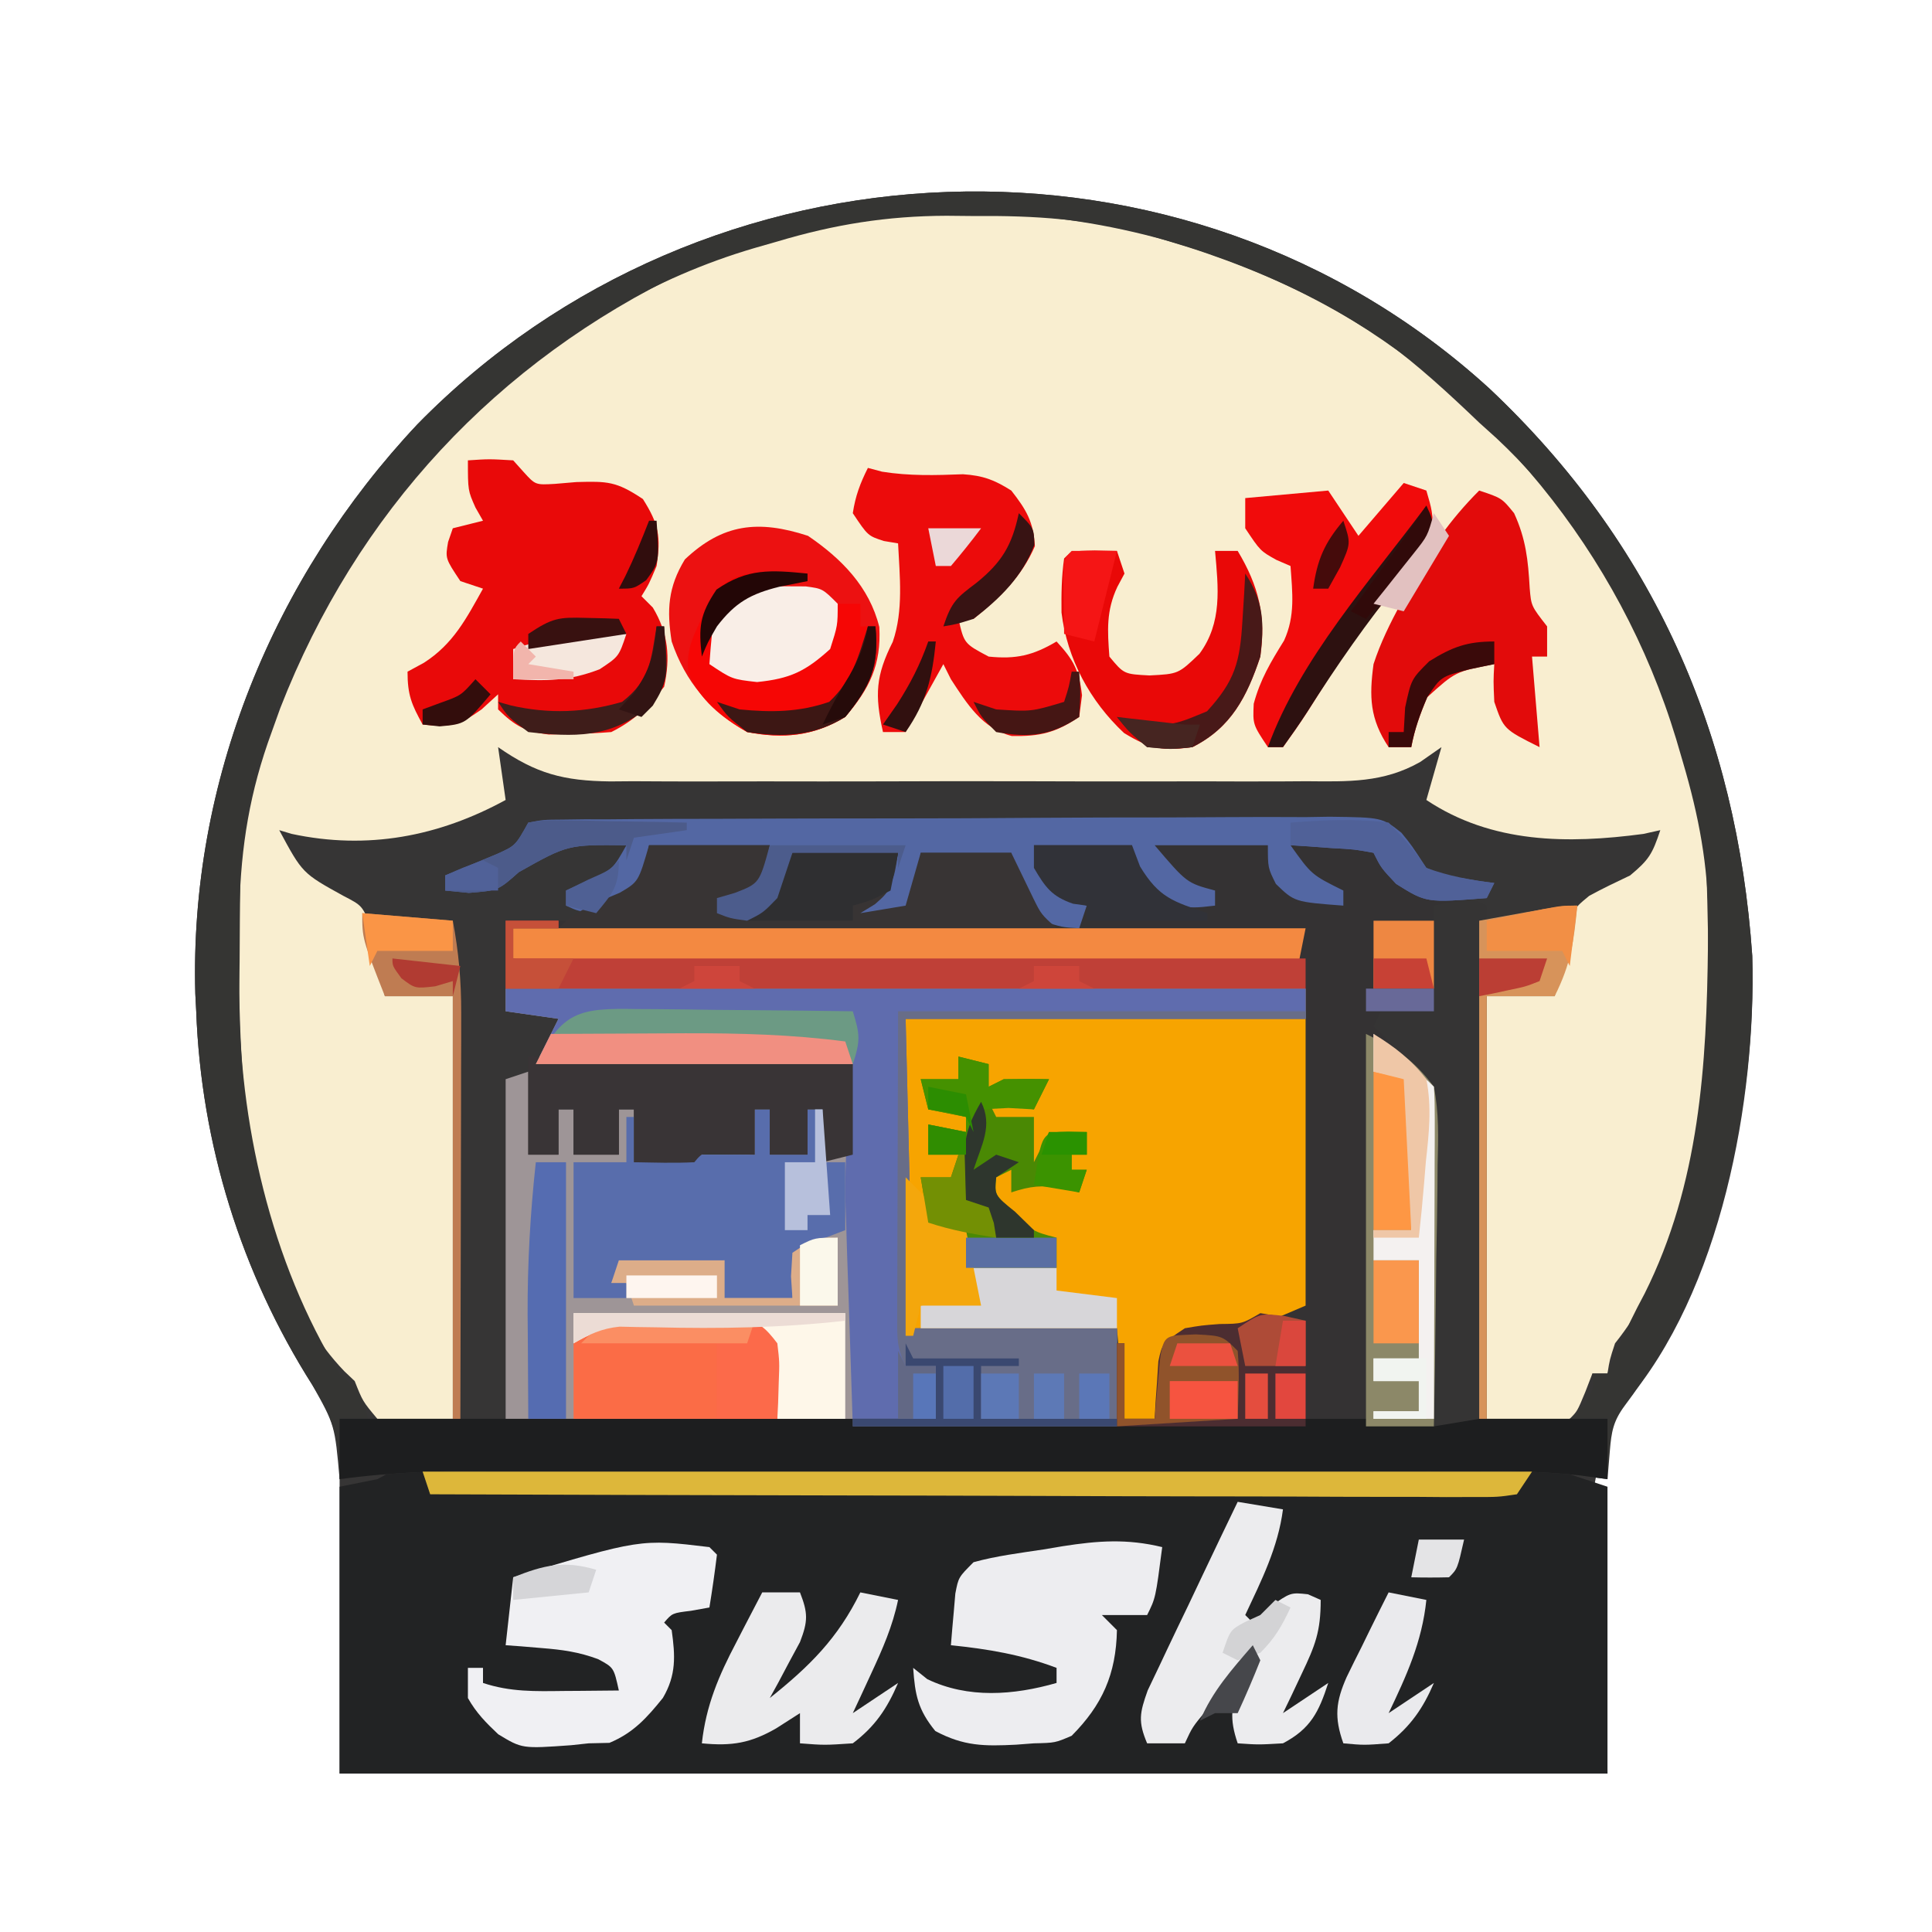 <?xml version="1.0" encoding="UTF-8"?>
<svg version="1.1" xmlns="http://www.w3.org/2000/svg" width="256" height="256">
<path d="M0 0 C21.716 20.488 32.774 45.682 34.809 75.16 C35.349 94.213 30.695 119.665 17.91 134.488 C9.105 148.271 15.625 167.145 15.625 183.5 C-39.815 183.5 -95.255 183.5 -152.375 183.5 C-152.375 170.63 -152.375 157.76 -152.375 144.5 C-153.008 137.33 -153.008 137.33 -156 132 C-165.419 117.169 -170.731 100.075 -171.375 82.5 C-171.415 81.732 -171.455 80.963 -171.496 80.172 C-172.286 52.109 -161.172 25.049 -142.059 4.715 C-103.904 -34.237 -40.343 -36.841 0 0 Z " fill="#363535" transform="translate(197.375,51.5)"/>
<path d="M0 0 C4.495 3.304 8.527 7.021 12.551 10.875 C13.313 11.562 14.074 12.249 14.859 12.957 C29.749 26.866 41.664 49.847 42.673 70.362 C43.24 90.442 43.836 116.183 30.551 132.875 C29.846 135.022 29.846 135.022 29.551 136.875 C28.891 136.875 28.231 136.875 27.551 136.875 C27.241 137.679 26.932 138.484 26.613 139.312 C25.551 141.875 25.551 141.875 24.551 142.875 C20.921 142.875 17.291 142.875 13.551 142.875 C13.551 124.395 13.551 105.915 13.551 86.875 C16.521 86.875 19.491 86.875 22.551 86.875 C23.297 83.895 23.297 83.895 23.84 80.875 C24.735 75.546 24.735 75.546 27.133 73.574 C28.904 72.608 30.727 71.739 32.551 70.875 C35.046 68.795 35.492 68.052 36.551 64.875 C35.808 65.04 35.066 65.205 34.301 65.375 C24.269 66.713 14.22 66.654 5.551 60.875 C6.211 58.565 6.871 56.255 7.551 53.875 C6.62 54.524 5.689 55.174 4.73 55.843 C-0.159 58.615 -4.817 58.437 -10.322 58.393 C-11.395 58.4 -12.467 58.407 -13.572 58.414 C-17.104 58.431 -20.636 58.42 -24.168 58.406 C-26.63 58.409 -29.092 58.413 -31.554 58.418 C-36.708 58.424 -41.863 58.415 -47.017 58.396 C-53.618 58.374 -60.218 58.387 -66.819 58.411 C-71.901 58.425 -76.983 58.421 -82.065 58.41 C-84.499 58.408 -86.933 58.411 -89.366 58.42 C-92.77 58.43 -96.173 58.415 -99.576 58.393 C-100.578 58.401 -101.58 58.409 -102.612 58.417 C-108.753 58.343 -112.389 57.405 -117.449 53.875 C-116.954 57.34 -116.954 57.34 -116.449 60.875 C-125.309 65.71 -134.741 67.529 -144.816 65.367 C-145.355 65.205 -145.894 65.042 -146.449 64.875 C-143.375 70.585 -143.375 70.585 -137.961 73.574 C-135.449 74.875 -135.449 74.875 -134.305 77.695 C-134.084 78.786 -133.864 79.876 -133.637 81 C-133.403 82.096 -133.17 83.191 -132.93 84.32 C-132.771 85.163 -132.613 86.006 -132.449 86.875 C-129.479 86.875 -126.509 86.875 -123.449 86.875 C-123.449 105.355 -123.449 123.835 -123.449 142.875 C-126.749 142.875 -130.049 142.875 -133.449 142.875 C-135.387 140.562 -135.387 140.562 -136.449 137.875 C-136.907 137.441 -137.364 137.006 -137.836 136.559 C-151.912 121.869 -151.966 93.897 -151.73 75.324 C-151.521 66.936 -150.344 59.757 -147.449 51.875 C-147.075 50.832 -146.702 49.789 -146.316 48.715 C-136.194 22.739 -117.663 2.798 -92.543 -9.22 C-61.986 -22.422 -27.358 -18.158 0 0 Z " fill="#F9EED0" transform="translate(183.449,45.125)"/>
<path d="M0 0 C4.29 0 8.58 0 13 0 C13.495 1.423 13.495 1.423 14 2.875 C16.173 6.27 16.519 6.492 20.188 7.375 C21.446 7.581 22.704 7.787 24 8 C24 7.34 24 6.68 24 6 C22.855 5.845 22.855 5.845 21.688 5.688 C18.816 4.953 17.77 4.328 16 2 C16 1.34 16 0.68 16 0 C20.95 0 25.9 0 31 0 C31.99 1.98 32.98 3.96 34 6 C37.569 7.45 37.569 7.45 41 8 C41 7.34 41 6.68 41 6 C40.402 5.897 39.804 5.794 39.188 5.688 C36.687 4.902 35.625 4.031 34 2 C34 1.34 34 0.68 34 0 C43.991 -0.787 43.991 -0.787 48.125 2.438 C48.744 3.283 49.362 4.129 50 5 C51.968 6.968 55.348 6.662 58 7 C58 7.33 58 7.66 58 8 C56.35 8 54.7 8 53 8 C53 12.62 53 17.24 53 22 C50.69 22.33 48.38 22.66 46 23 C48.066 26.719 49.887 28.887 53 32 C53 46.85 53 61.7 53 77 C12.41 77 -28.18 77 -70 77 C-70 61.82 -70 46.64 -70 31 C-69.01 30.67 -68.02 30.34 -67 30 C-67 33.63 -67 37.26 -67 41 C-65.68 41 -64.36 41 -63 41 C-63 39.02 -63 37.04 -63 35 C-62.34 35 -61.68 35 -61 35 C-61 36.98 -61 38.96 -61 41 C-59.02 41 -57.04 41 -55 41 C-55 39.02 -55 37.04 -55 35 C-54.34 35 -53.68 35 -53 35 C-53 37.31 -53 39.62 -53 42 C-50.36 42 -47.72 42 -45 42 C-45 39.69 -45 37.38 -45 35 C-44.67 35 -44.34 35 -44 35 C-44 36.98 -44 38.96 -44 41 C-41.69 41 -39.38 41 -37 41 C-37 39.02 -37 37.04 -37 35 C-36.34 35 -35.68 35 -35 35 C-35 36.98 -35 38.96 -35 41 C-33.35 41 -31.7 41 -30 41 C-30 39.02 -30 37.04 -30 35 C-29.34 35 -28.68 35 -28 35 C-28 37.31 -28 39.62 -28 42 C-27.01 41.67 -26.02 41.34 -25 41 C-24.67 37.04 -24.34 33.08 -24 29 C-37.86 29 -51.72 29 -66 29 C-65 27 -64 25 -63 23 C-65.31 22.67 -67.62 22.34 -70 22 C-70 18.04 -70 14.08 -70 10 C-44.92 10 -19.84 10 6 10 C6.33 9.34 6.66 8.68 7 8 C6.103 7.876 6.103 7.876 5.188 7.75 C2.35 6.777 1.503 5.556 0 3 C0 2.01 0 1.02 0 0 Z " fill="#343233" transform="translate(137,112)"/>
<path d="M0 0 C1.882 -0.011 1.882 -0.011 3.802 -0.021 C5.19 -0.019 6.578 -0.017 7.966 -0.014 C9.43 -0.018 10.893 -0.023 12.357 -0.029 C16.333 -0.043 20.308 -0.043 24.284 -0.041 C27.606 -0.04 30.928 -0.045 34.25 -0.049 C42.093 -0.061 49.936 -0.061 57.779 -0.055 C65.858 -0.049 73.936 -0.061 82.015 -0.083 C88.959 -0.1 95.902 -0.106 102.846 -0.103 C106.989 -0.101 111.133 -0.104 115.276 -0.118 C119.178 -0.13 123.079 -0.128 126.98 -0.115 C128.407 -0.113 129.833 -0.116 131.26 -0.124 C133.218 -0.134 135.177 -0.124 137.135 -0.114 C138.774 -0.114 138.774 -0.114 140.446 -0.114 C143.885 0.261 143.885 0.261 152.885 3.261 C152.885 15.801 152.885 28.341 152.885 41.261 C97.445 41.261 42.005 41.261 -15.115 41.261 C-15.115 28.721 -15.115 16.181 -15.115 3.261 C-13.465 2.931 -11.815 2.601 -10.115 2.261 C-9.478 1.915 -8.841 1.57 -8.185 1.214 C-5.378 -0.079 -3.086 0.006 0 0 Z " fill="#222324" transform="translate(60.115,193.739)"/>
<path d="M0 0 C34.98 0 69.96 0 106 0 C106 1.32 106 2.64 106 4 C88.51 4 71.02 4 53 4 C53.495 24.295 53.495 24.295 54 45 C62.91 45 71.82 45 81 45 C81 49.29 81 53.58 81 58 C54.27 58 27.54 58 0 58 C0 42.82 0 27.64 0 12 C0.99 11.67 1.98 11.34 3 11 C3 14.63 3 18.26 3 22 C4.32 22 5.64 22 7 22 C7 20.02 7 18.04 7 16 C7.66 16 8.32 16 9 16 C9 17.98 9 19.96 9 22 C10.98 22 12.96 22 15 22 C15 20.02 15 18.04 15 16 C15.66 16 16.32 16 17 16 C17 18.31 17 20.62 17 23 C19.64 23 22.28 23 25 23 C25 20.69 25 18.38 25 16 C25.33 16 25.66 16 26 16 C26 17.98 26 19.96 26 22 C28.31 22 30.62 22 33 22 C33 20.02 33 18.04 33 16 C33.66 16 34.32 16 35 16 C35 17.98 35 19.96 35 22 C36.65 22 38.3 22 40 22 C40 20.02 40 18.04 40 16 C40.66 16 41.32 16 42 16 C42 18.31 42 20.62 42 23 C42.99 22.67 43.98 22.34 45 22 C45.33 18.04 45.66 14.08 46 10 C32.14 10 18.28 10 4 10 C5 8 6 6 7 4 C4.69 3.67 2.38 3.34 0 3 C0 2.01 0 1.02 0 0 Z " fill="#9E9597" transform="translate(67,131)"/>
<path d="M0 0 C21.716 20.488 32.774 45.682 34.809 75.16 C35.374 95.086 30.103 118.694 17.891 134.785 C16.378 136.834 16.147 138.233 15.938 140.75 C15.783 142.606 15.783 142.606 15.625 144.5 C14.442 144.338 13.259 144.175 12.041 144.008 C5.364 143.272 -1.315 143.36 -8.023 143.371 C-9.488 143.369 -10.953 143.367 -12.417 143.365 C-16.372 143.361 -20.326 143.362 -24.281 143.366 C-28.432 143.368 -32.584 143.366 -36.736 143.364 C-43.706 143.362 -50.676 143.365 -57.646 143.37 C-65.688 143.375 -73.73 143.373 -81.772 143.368 C-88.694 143.363 -95.617 143.363 -102.539 143.365 C-106.666 143.367 -110.793 143.367 -114.919 143.364 C-118.8 143.361 -122.681 143.363 -126.561 143.369 C-127.98 143.37 -129.398 143.37 -130.817 143.367 C-138.087 143.357 -145.168 143.511 -152.375 144.5 C-152.416 143.386 -152.458 142.273 -152.5 141.125 C-152.957 137.479 -154.031 135.089 -156 132 C-165.419 117.169 -170.731 100.075 -171.375 82.5 C-171.415 81.732 -171.455 80.963 -171.496 80.172 C-172.286 52.109 -161.172 25.049 -142.059 4.715 C-103.904 -34.237 -40.343 -36.841 0 0 Z M-94.375 -19.5 C-95.386 -19.21 -96.396 -18.92 -97.438 -18.622 C-110.674 -14.726 -122.242 -7.801 -132.375 1.5 C-133.301 2.344 -134.226 3.189 -135.18 4.059 C-151.148 19.297 -164.406 42.18 -165.536 64.713 C-165.582 68.475 -165.61 72.237 -165.625 76 C-165.646 77.286 -165.666 78.573 -165.688 79.898 C-165.756 97.008 -161.497 115.787 -152.375 130.5 C-151.59 131.25 -151.59 131.25 -150.789 132.016 C-149.096 133.793 -148.885 135.138 -148.375 137.5 C-130.006 137.523 -111.638 137.541 -93.269 137.552 C-84.739 137.557 -76.209 137.564 -67.678 137.575 C-60.236 137.585 -52.794 137.592 -45.352 137.594 C-41.418 137.595 -37.484 137.598 -33.55 137.606 C-29.833 137.613 -26.117 137.615 -22.4 137.613 C-20.414 137.614 -18.427 137.619 -16.441 137.624 C-12.75 137.62 -9.065 137.575 -5.375 137.5 C-4.665 137.487 -3.955 137.474 -3.224 137.461 C-1.024 137.411 1.173 137.331 3.371 137.243 C4.687 137.198 6.002 137.152 7.357 137.105 C10.679 136.805 10.679 136.805 12.578 134.579 C13.775 132.59 13.775 132.59 13.625 130.5 C14.285 130.5 14.945 130.5 15.625 130.5 C16.038 129.51 16.45 128.52 16.875 127.5 C17.987 124.879 19.213 122.381 20.562 119.875 C27.815 105.369 28.773 89.657 28.938 73.75 C28.955 72.721 28.973 71.692 28.991 70.632 C28.984 63.204 27.721 56.61 25.625 49.5 C25.325 48.477 25.025 47.454 24.715 46.399 C17.239 21.714 0.143 0.924 -22.375 -11.5 C-28.824 -14.825 -35.426 -17.437 -42.375 -19.5 C-43.226 -19.757 -44.077 -20.013 -44.953 -20.277 C-52.851 -22.467 -60.205 -22.955 -68.375 -22.875 C-69.556 -22.887 -70.737 -22.898 -71.953 -22.91 C-79.846 -22.884 -86.826 -21.758 -94.375 -19.5 Z " fill="#353533" transform="translate(197.375,51.5)"/>
<path d="M0 0 C17.49 0 34.98 0 53 0 C53 12.54 53 25.08 53 38 C45.158 41.361 45.158 41.361 41.188 41.625 C37.972 41.845 37.972 41.845 35 43 C34.311 45.349 34.311 45.349 33.875 48.062 C33.707 48.982 33.54 49.901 33.367 50.848 C33.185 51.913 33.185 51.913 33 53 C31.68 53 30.36 53 29 53 C28.67 49.04 28.34 45.08 28 41 C18.76 41.33 9.52 41.66 0 42 C0 28.14 0 14.28 0 0 Z " fill="#F7A400" transform="translate(120,135)"/>
<path d="M0 0 C34.98 0 69.96 0 106 0 C106 1.32 106 2.64 106 4 C88.51 4 71.02 4 53 4 C53.495 24.295 53.495 24.295 54 45 C62.91 45 71.82 45 81 45 C81 49.29 81 53.58 81 58 C69.45 58 57.9 58 46 58 C45.814 52.307 45.629 46.615 45.438 40.75 C45.376 38.98 45.315 37.21 45.252 35.386 C45.208 33.939 45.164 32.493 45.121 31.047 C45.094 30.331 45.068 29.615 45.04 28.877 C44.86 22.434 45.454 16.553 46 10 C32.14 10 18.28 10 4 10 C5 8 6 6 7 4 C4.69 3.67 2.38 3.34 0 3 C0 2.01 0 1.02 0 0 Z " fill="#5F6CAE" transform="translate(67,131)"/>
<path d="M0 0 C55.44 0 110.88 0 168 0 C168 2.64 168 5.28 168 8 C166.817 7.838 165.634 7.675 164.416 7.508 C157.739 6.772 151.06 6.86 144.352 6.871 C142.887 6.869 141.422 6.867 139.958 6.865 C136.003 6.861 132.049 6.862 128.094 6.866 C123.943 6.868 119.791 6.866 115.639 6.864 C108.669 6.862 101.699 6.865 94.729 6.87 C86.687 6.875 78.645 6.873 70.603 6.868 C63.681 6.863 56.758 6.863 49.836 6.865 C45.709 6.867 41.582 6.867 37.456 6.864 C33.575 6.861 29.694 6.863 25.814 6.869 C24.395 6.87 22.977 6.87 21.558 6.867 C14.288 6.857 7.207 7.011 0 8 C0 5.36 0 2.72 0 0 Z " fill="#1D1E1F" transform="translate(45,188)"/>
<path d="M0 0 C2.812 -0.188 2.812 -0.188 6 0 C6.45 0.501 6.9 1.003 7.363 1.52 C8.945 3.265 8.945 3.265 11.523 3.117 C12.464 3.037 13.405 2.957 14.375 2.875 C18.502 2.766 19.637 2.758 23.188 5.125 C25.311 8.493 25.582 10.091 25 14 C24 16.375 24 16.375 23 18 C23.495 18.495 23.99 18.99 24.5 19.5 C26.568 22.946 26.844 26.133 26 30 C23.824 32.691 22.089 34.455 19 36 C17.212 36.148 15.418 36.221 13.625 36.25 C12.669 36.276 11.712 36.302 10.727 36.328 C7.596 35.951 6.239 35.186 4 33 C4 32.34 4 31.68 4 31 C3.278 31.66 2.556 32.32 1.812 33 C-1.216 35.154 -2.397 35.412 -6 35 C-7.461 32.353 -8 31.106 -8 28 C-7.278 27.608 -6.556 27.216 -5.812 26.812 C-1.927 24.309 -0.219 20.975 2 17 C1.01 16.67 0.02 16.34 -1 16 C-3 13 -3 13 -2.625 10.812 C-2.419 10.214 -2.212 9.616 -2 9 C-0.68 8.67 0.64 8.34 2 8 C1.67 7.423 1.34 6.845 1 6.25 C0 4 0 4 0 0 Z " fill="#E90909" transform="translate(62,61)"/>
<path d="M0 0 C2.013 -0.386 2.013 -0.386 4.535 -0.401 C5.967 -0.42 5.967 -0.42 7.428 -0.44 C9.004 -0.438 9.004 -0.438 10.613 -0.436 C11.717 -0.446 12.821 -0.456 13.959 -0.466 C17.625 -0.495 21.291 -0.501 24.957 -0.504 C27.498 -0.514 30.039 -0.524 32.58 -0.534 C37.914 -0.552 43.248 -0.558 48.582 -0.556 C54.745 -0.554 60.906 -0.586 67.068 -0.633 C72.997 -0.677 78.926 -0.688 84.855 -0.686 C87.377 -0.69 89.898 -0.703 92.42 -0.726 C95.947 -0.755 99.472 -0.747 102.999 -0.729 C104.044 -0.746 105.089 -0.762 106.166 -0.78 C113.131 -0.689 113.131 -0.689 115.701 1.348 C117.034 2.982 117.034 2.982 119 6 C121.385 7.111 121.385 7.111 123.812 7.375 C124.998 7.572 124.998 7.572 126.207 7.773 C126.799 7.848 127.39 7.923 128 8 C127.67 8.66 127.34 9.32 127 10 C119.003 10.627 119.003 10.627 115 8.125 C113 6 113 6 112 4 C109.414 3.532 109.414 3.532 106.438 3.375 C105.426 3.3 104.414 3.225 103.371 3.148 C102.197 3.075 102.197 3.075 101 3 C103.794 6.916 103.794 6.916 108 9 C108 9.66 108 10.32 108 11 C101.529 10.512 101.529 10.512 99.062 8.125 C98 6 98 6 98 3 C93.05 3 88.1 3 83 3 C87.255 8 87.255 8 91 9 C91 9.66 91 10.32 91 11 C88.312 11.312 88.312 11.312 85 11 C82.125 8.688 82.125 8.688 80 6 C80 5.01 80 4.02 80 3 C75.71 3 71.42 3 67 3 C68.788 7.34 68.788 7.34 72.188 10.375 C72.786 10.581 73.384 10.787 74 11 C73.67 11.99 73.34 12.98 73 14 C70.75 13.875 70.75 13.875 68 13 C64 8.027 64 8.027 64 4 C60.04 4 56.08 4 52 4 C51.897 5.114 51.794 6.228 51.688 7.375 C51.461 8.571 51.234 9.768 51 11 C48 13 48 13 45.312 12.625 C44.549 12.419 43.786 12.213 43 12 C43.804 11.422 44.609 10.845 45.438 10.25 C48.379 8.098 48.379 8.098 49 4 C44.38 4 39.76 4 35 4 C34.34 5.98 33.68 7.96 33 10 C31.125 11.938 31.125 11.938 29 13 C26.75 12.688 26.75 12.688 25 12 C25 11.34 25 10.68 25 10 C25.784 9.773 26.567 9.546 27.375 9.312 C30.621 8.053 30.621 8.053 32 3 C26.72 3 21.44 3 16 3 C15.67 4.65 15.34 6.3 15 8 C12.188 10.375 12.188 10.375 9 12 C6.625 11.75 6.625 11.75 5 11 C5 10.34 5 9.68 5 9 C5.949 8.567 6.897 8.134 7.875 7.688 C11.2 6.207 11.2 6.207 13 3 C5.233 2.917 5.233 2.917 -1.25 6.562 C-4 9 -4 9 -7.875 9.312 C-8.906 9.209 -9.938 9.106 -11 9 C-11 8.34 -11 7.68 -11 7 C-10.374 6.746 -9.747 6.492 -9.102 6.23 C-8.284 5.886 -7.467 5.542 -6.625 5.188 C-5.813 4.851 -5.001 4.515 -4.164 4.168 C-1.699 3.056 -1.699 3.056 0 0 Z " fill="#5367A3" transform="translate(70,109)"/>
<path d="M0 0 C0.33 0 0.66 0 1 0 C1 1.98 1 3.96 1 6 C3.31 6 5.62 6 8 6 C8 4.02 8 2.04 8 0 C8.66 0 9.32 0 10 0 C10 1.98 10 3.96 10 6 C11.65 6 13.3 6 15 6 C15 4.02 15 2.04 15 0 C15.66 0 16.32 0 17 0 C17 2.31 17 4.62 17 7 C17.99 7 18.98 7 20 7 C20 9.97 20 12.94 20 16 C19.031 16.371 18.061 16.742 17.062 17.125 C13.689 18.711 13.689 18.711 13.125 22.188 C13.084 23.116 13.043 24.044 13 25 C10.03 25 7.06 25 4 25 C4 23.35 4 21.7 4 20 C1.687 20.113 -0.626 20.241 -2.938 20.375 C-4.225 20.445 -5.513 20.514 -6.84 20.586 C-7.883 20.723 -8.926 20.859 -10 21 C-10.33 21.66 -10.66 22.32 -11 23 C-10.34 23 -9.68 23 -9 23 C-9 23.66 -9 24.32 -9 25 C-11.31 25 -13.62 25 -16 25 C-16 19.06 -16 13.12 -16 7 C-13.69 7 -11.38 7 -9 7 C-9 5.02 -9 3.04 -9 1 C-8.67 1 -8.34 1 -8 1 C-8 2.98 -8 4.96 -8 7 C-5.36 7 -2.72 7 0 7 C0 4.69 0 2.38 0 0 Z " fill="#586DAC" transform="translate(92,147)"/>
<path d="M0 0 C4.427 3.014 8.135 6.749 9.453 12.09 C9.723 17.118 8.142 20.262 4.938 24 C0.735 26.545 -3.27 26.921 -8.062 26 C-12.954 23.277 -16.261 19.299 -18.062 14 C-18.719 9.84 -18.557 6.813 -16.312 3.125 C-11.32 -1.59 -6.619 -2.161 0 0 Z " fill="#EC1111" transform="translate(107.062,71)"/>
<path d="M0 0 C0.619 0.165 1.238 0.33 1.875 0.5 C5.507 1.081 8.93 0.981 12.598 0.84 C15.259 1.017 16.757 1.582 19 3 C20.981 5.528 21.955 7.151 22.125 10.375 C20.4 14.401 17.399 17.276 14 20 C13.34 20 12.68 20 12 20 C12.752 23.278 12.752 23.278 16 25 C19.627 25.372 21.874 24.853 25 23 C27.257 25.446 27.972 26.769 28.375 30.125 C28.251 31.074 28.128 32.023 28 33 C24.856 35.096 22.832 35.59 19.07 35.527 C15.145 34.527 13.131 31.259 11 28 C10.67 27.34 10.34 26.68 10 26 C7.525 30.455 7.525 30.455 5 35 C4.01 35 3.02 35 2 35 C0.893 30.071 1.036 27.534 3.297 23.043 C4.731 18.876 4.212 14.35 4 10 C3.072 9.845 3.072 9.845 2.125 9.688 C0 9 0 9 -2 6 C-1.654 3.716 -1.033 2.066 0 0 Z " fill="#EC0B0B" transform="translate(115,62)"/>
<path d="M0 0 C-0.875 6.75 -0.875 6.75 -2 9 C-3.98 9 -5.96 9 -8 9 C-7.34 9.66 -6.68 10.32 -6 11 C-6.114 16.834 -7.939 20.915 -12 25 C-14.188 25.938 -14.188 25.938 -17 26 C-17.78 26.059 -18.56 26.119 -19.363 26.18 C-23.586 26.392 -26.275 26.384 -30.062 24.375 C-32.364 21.554 -32.755 19.593 -33 16 C-32.381 16.495 -31.762 16.99 -31.125 17.5 C-25.726 20.092 -19.696 19.631 -14 18 C-14 17.34 -14 16.68 -14 16 C-18.71 14.234 -23.031 13.514 -28 13 C-27.886 11.541 -27.758 10.083 -27.625 8.625 C-27.555 7.813 -27.486 7.001 -27.414 6.164 C-27 4 -27 4 -25 2 C-21.973 1.164 -18.853 0.783 -15.75 0.312 C-14.903 0.17 -14.056 0.028 -13.184 -0.119 C-8.52 -0.848 -4.661 -1.135 0 0 Z " fill="#EDEDF0" transform="translate(154,205)"/>
<path d="M0 0 C5.28 0 10.56 0 16 0 C15.67 1.65 15.34 3.3 15 5 C12 7 12 7 9 7 C9.33 7.66 9.66 8.32 10 9 C12.409 8.887 12.409 8.887 15 8 C16.808 5.626 16.808 5.626 18 3 C18.33 2.34 18.66 1.68 19 1 C23.62 1 28.24 1 33 1 C32 6 32 6 29.938 7.812 C29.298 8.204 28.659 8.596 28 9 C29.98 8.67 31.96 8.34 34 8 C34.66 5.69 35.32 3.38 36 1 C39.96 1 43.92 1 48 1 C48.977 3.018 49.953 5.036 50.93 7.055 C51.966 9.151 51.966 9.151 54 11 C32.22 11 10.44 11 -12 11 C-9.55 8.55 -7.038 7.625 -3.875 6.293 C-1.402 4.843 -1.402 4.843 0 0 Z " fill="#383434" transform="translate(86,112)"/>
<path d="M0 0 C14.19 0.33 28.38 0.66 43 1 C43 4.96 43 8.92 43 13 C41.68 13.33 40.36 13.66 39 14 C39 11.69 39 9.38 39 7 C38.34 7 37.68 7 37 7 C37 8.98 37 10.96 37 13 C35.35 13 33.7 13 32 13 C32 11.02 32 9.04 32 7 C31.34 7 30.68 7 30 7 C30 8.98 30 10.96 30 13 C28.866 12.979 27.731 12.959 26.562 12.938 C23.184 12.584 23.184 12.584 22 14 C19.329 14.141 16.676 14.042 14 14 C14 11.69 14 9.38 14 7 C13.34 7 12.68 7 12 7 C12 8.98 12 10.96 12 13 C10.02 13 8.04 13 6 13 C6 11.02 6 9.04 6 7 C5.34 7 4.68 7 4 7 C4 8.98 4 10.96 4 13 C2.68 13 1.36 13 0 13 C0 8.71 0 4.42 0 0 Z " fill="#393436" transform="translate(70,140)"/>
<path d="M0 0 C0.495 0.495 0.495 0.495 1 1 C0.713 3.339 0.381 5.674 0 8 C-0.804 8.144 -1.609 8.289 -2.438 8.438 C-4.921 8.741 -4.921 8.741 -6 10 C-5.67 10.33 -5.34 10.66 -5 11 C-4.521 14.42 -4.379 16.941 -6.164 19.984 C-8.298 22.633 -10.085 24.619 -13.25 25.938 C-14.611 25.968 -14.611 25.968 -16 26 C-16.767 26.082 -17.534 26.165 -18.324 26.25 C-24.818 26.716 -24.818 26.716 -27.98 24.801 C-29.621 23.254 -30.891 21.966 -32 20 C-32 18.68 -32 17.36 -32 16 C-31.34 16 -30.68 16 -30 16 C-30 16.66 -30 17.32 -30 18 C-26.381 19.206 -23.075 19.108 -19.312 19.062 C-18.611 19.058 -17.909 19.053 -17.186 19.049 C-15.457 19.037 -13.728 19.019 -12 19 C-12.67 15.962 -12.67 15.962 -14.734 14.852 C-17.292 13.89 -19.529 13.59 -22.25 13.375 C-23.142 13.3 -24.034 13.225 -24.953 13.148 C-25.966 13.075 -25.966 13.075 -27 13 C-26.67 10.03 -26.34 7.06 -26 4 C-9.128 -1.1 -9.128 -1.1 0 0 Z " fill="#F0F0F3" transform="translate(94,205)"/>
<path d="M0 0 C-0.33 22.44 -0.66 44.88 -1 68 C-3.97 68.495 -3.97 68.495 -7 69 C-6.997 68.454 -6.994 67.908 -6.991 67.345 C-6.966 61.634 -6.991 55.924 -7.043 50.213 C-7.056 48.085 -7.057 45.957 -7.045 43.83 C-7.03 40.76 -7.059 37.694 -7.098 34.625 C-7.083 33.682 -7.069 32.739 -7.054 31.767 C-7.196 25.229 -8.895 22.018 -13.5 17.376 C-13.995 16.922 -14.49 16.468 -15 16 C-14.67 15.34 -14.34 14.68 -14 14 C-11.69 14 -9.38 14 -7 14 C-7 9.38 -7 4.76 -7 0 C-2 -1 -2 -1 0 0 Z " fill="#353434" transform="translate(197,120)"/>
<path d="M0 0 C34.65 0 69.3 0 105 0 C104.67 1.65 104.34 3.3 104 5 C91.621 5.023 79.243 5.041 66.864 5.052 C61.116 5.057 55.367 5.064 49.619 5.075 C44.069 5.086 38.519 5.092 32.968 5.095 C30.854 5.097 28.739 5.1 26.625 5.106 C23.657 5.113 20.689 5.114 17.721 5.114 C16.417 5.119 16.417 5.119 15.088 5.124 C9.969 5.116 5.067 4.736 0 4 C0 2.68 0 1.36 0 0 Z " fill="#F38941" transform="translate(68,123)"/>
<path d="M0 0 C4.134 2.067 6.229 3.33 9 7 C9.681 10.453 9.583 13.825 9.488 17.332 C9.478 18.82 9.478 18.82 9.467 20.337 C9.439 23.496 9.376 26.654 9.312 29.812 C9.287 31.958 9.265 34.103 9.244 36.248 C9.189 41.499 9.103 46.749 9 52 C6.03 52 3.06 52 0 52 C0 34.84 0 17.68 0 0 Z " fill="#8C8868" transform="translate(181,137)"/>
<path d="M0 0 C17.82 0 35.64 0 54 0 C54 0.33 54 0.66 54 1 C36.51 1 19.02 1 1 1 C1.33 14.53 1.66 28.06 2 42 C10.91 42 19.82 42 29 42 C29 46.29 29 50.58 29 55 C17.45 55 5.9 55 -6 55 C-6 54.67 -6 54.34 -6 54 C-2.37 54 1.26 54 5 54 C5 51.69 5 49.38 5 47 C3.68 47 2.36 47 1 47 C-0.176 44.648 -0.121 43.263 -0.114 40.642 C-0.113 39.729 -0.113 38.815 -0.113 37.874 C-0.108 36.913 -0.103 35.951 -0.098 34.961 C-0.097 34.078 -0.096 33.196 -0.095 32.286 C-0.089 28.983 -0.075 25.679 -0.062 22.375 C-0.042 14.991 -0.021 7.607 0 0 Z " fill="#686D88" transform="translate(119,134)"/>
<path d="M0 0 C48.51 0 97.02 0 147 0 C146.34 0.99 145.68 1.98 145 3 C142.505 3.369 142.505 3.369 139.293 3.361 C138.078 3.365 136.864 3.369 135.613 3.373 C134.26 3.363 132.907 3.352 131.554 3.341 C130.135 3.34 128.716 3.34 127.297 3.342 C123.438 3.343 119.579 3.325 115.719 3.304 C111.689 3.285 107.658 3.284 103.628 3.28 C95.992 3.271 88.356 3.246 80.721 3.216 C72.029 3.183 63.338 3.166 54.646 3.151 C36.764 3.12 18.882 3.067 1 3 C0.67 2.01 0.34 1.02 0 0 Z " fill="#DDB73A" transform="translate(56,195)"/>
<path d="M0 0 C3 1 3 1 4.625 3 C6.188 6.41 6.483 9.205 6.691 12.914 C6.893 15.302 6.893 15.302 9 18 C9 19.32 9 20.64 9 22 C8.34 22 7.68 22 7 22 C7.33 25.96 7.66 29.92 8 34 C3.241 31.621 3.241 31.621 2 28 C1.875 25.25 1.875 25.25 2 23 C-3.131 23.988 -3.131 23.988 -6.875 27.375 C-7.829 29.602 -8.56 31.623 -9 34 C-9.99 34 -10.98 34 -12 34 C-14.495 30.257 -14.584 27.333 -14 23 C-13.074 20.148 -11.789 17.577 -10.375 14.938 C-10.015 14.24 -9.654 13.543 -9.283 12.824 C-6.709 7.976 -3.898 3.898 0 0 Z " fill="#E20B0B" transform="translate(196,65)"/>
<path d="M0 0 C2.31 0 4.62 0 7 0 C7 0.33 7 0.66 7 1 C5.02 1 3.04 1 1 1 C1 2.32 1 3.64 1 5 C35.65 5 70.3 5 106 5 C106 6.32 106 7.64 106 9 C71.02 9 36.04 9 0 9 C0 6.03 0 3.06 0 0 Z " fill="#BF4037" transform="translate(67,122)"/>
<path d="M0 0 C0.99 0.33 1.98 0.66 3 1 C3.77 3.629 3.77 3.629 4 7 C2.262 9.902 2.262 9.902 -0.312 12.938 C-1.24 14.061 -2.163 15.189 -3.082 16.32 C-3.562 16.911 -4.043 17.502 -4.538 18.11 C-7.546 21.998 -10.147 26.175 -12.775 30.326 C-13.801 31.916 -14.895 33.463 -16 35 C-16.66 35 -17.32 35 -18 35 C-20 32 -20 32 -19.875 29.25 C-19.002 26.006 -17.611 23.712 -15.855 20.879 C-14.356 17.585 -14.75 14.562 -15 11 C-15.619 10.732 -16.238 10.464 -16.875 10.188 C-19 9 -19 9 -21 6 C-21 4.68 -21 3.36 -21 2 C-15.555 1.505 -15.555 1.505 -10 1 C-8.68 2.98 -7.36 4.96 -6 7 C-4.02 4.69 -2.04 2.38 0 0 Z " fill="#F10B0B" transform="translate(186,64)"/>
<path d="M0 0 C2.97 0.495 2.97 0.495 6 1 C5.346 6.07 3.145 10.42 1 15 C1.33 15.33 1.66 15.66 2 16 C2.743 15.319 3.485 14.639 4.25 13.938 C7 12 7 12 9.312 12.25 C10.148 12.621 10.148 12.621 11 13 C11 17.196 10.271 19.031 8.5 22.75 C7.804 24.227 7.804 24.227 7.094 25.734 C6.733 26.482 6.372 27.23 6 28 C7.98 26.68 9.96 25.36 12 24 C10.744 27.872 9.66 30.068 6 32 C2.75 32.188 2.75 32.188 0 32 C-1.124 28.696 -0.896 26.949 0.438 23.75 C0.725 23.044 1.012 22.337 1.309 21.609 C1.537 21.078 1.765 20.547 2 20 C0.685 21.623 -0.627 23.249 -1.938 24.875 C-3.034 26.232 -3.034 26.232 -4.152 27.617 C-6.004 29.845 -6.004 29.845 -7 32 C-8.65 32 -10.3 32 -12 32 C-13.218 29.112 -12.995 27.985 -11.92 24.976 C-11.37 23.823 -10.82 22.671 -10.254 21.484 C-9.964 20.869 -9.674 20.253 -9.375 19.618 C-8.449 17.657 -7.506 15.703 -6.562 13.75 C-5.931 12.42 -5.3 11.089 -4.67 9.758 C-3.126 6.499 -1.567 3.248 0 0 Z " fill="#ECECEE" transform="translate(164,199)"/>
<path d="M0 0 C1.32 0.33 2.64 0.66 4 1 C4 1.99 4 2.98 4 4 C4.66 3.67 5.32 3.34 6 3 C8 2.96 10 2.957 12 3 C11.34 4.32 10.68 5.64 10 7 C7.03 6.505 7.03 6.505 4 6 C4.33 6.66 4.66 7.32 5 8 C6.65 8 8.3 8 10 8 C10 9.98 10 11.96 10 14 C10.66 12.68 11.32 11.36 12 10 C13.65 10 15.3 10 17 10 C17 10.99 17 11.98 17 13 C16.34 13 15.68 13 15 13 C15 13.66 15 14.32 15 15 C15.66 15 16.32 15 17 15 C16.67 15.99 16.34 16.98 16 18 C15.258 17.814 14.515 17.629 13.75 17.438 C11.05 17.008 9.554 17.149 7 18 C7 17.01 7 16.02 7 15 C6.01 15.495 6.01 15.495 5 16 C4.777 18.328 4.777 18.328 7.312 20.562 C9.817 23.163 9.817 23.163 13 24 C13 25.32 13 26.64 13 28 C9.04 28 5.08 28 1 28 C1 26.35 1 24.7 1 23 C-0.65 22.67 -2.3 22.34 -4 22 C-4.33 20.02 -4.66 18.04 -5 16 C-3.68 16 -2.36 16 -1 16 C-0.67 15.01 -0.34 14.02 0 13 C-1.32 13 -2.64 13 -4 13 C-4 11.68 -4 10.36 -4 9 C-2.35 9.33 -0.7 9.66 1 10 C1 9.34 1 8.68 1 8 C-0.65 7.67 -2.3 7.34 -4 7 C-4.33 5.68 -4.66 4.36 -5 3 C-3.35 3 -1.7 3 0 3 C0 2.01 0 1.02 0 0 Z " fill="#4A8904" transform="translate(127,140)"/>
<path d="M0 0 C1.314 -0.006 1.314 -0.006 2.654 -0.012 C3.561 -0 4.468 0.011 5.402 0.023 C6.768 0.006 6.768 0.006 8.162 -0.012 C9.474 -0.006 9.474 -0.006 10.812 0 C12.008 0.005 12.008 0.005 13.227 0.01 C15.34 0.398 15.34 0.398 18.34 3.398 C18.34 6.698 18.34 9.998 18.34 13.398 C9.43 13.398 0.52 13.398 -8.66 13.398 C-8.66 10.098 -8.66 6.798 -8.66 3.398 C-4.152 0.018 -4.152 0.018 0 0 Z " fill="#FB6C46" transform="translate(84.66,174.602)"/>
<path d="M0 0 C1.454 0.031 1.454 0.031 2.938 0.062 C3.268 1.052 3.598 2.042 3.938 3.062 C3.628 3.64 3.319 4.218 3 4.812 C1.502 7.986 1.681 10.602 1.938 14.062 C3.866 16.387 3.866 16.387 7.25 16.562 C11.079 16.368 11.079 16.368 13.875 13.688 C16.918 9.551 16.374 4.966 15.938 0.062 C16.927 0.062 17.918 0.062 18.938 0.062 C21.733 4.722 22.706 8.694 21.938 14.062 C20.172 19.358 18.07 23.496 12.938 26.062 C9.006 26.599 7.293 26.28 3.875 24.188 C-0.642 19.956 -3.661 14.376 -4.406 8.227 C-4.434 5.791 -4.403 3.474 -4.062 1.062 C-3.062 0.062 -3.062 0.062 0 0 Z " fill="#E90807" transform="translate(145.062,72.938)"/>
<path d="M0 0 C1.65 0 3.3 0 5 0 C6.065 2.73 6.08 3.793 5.004 6.578 C4.528 7.46 4.053 8.342 3.562 9.25 C2.853 10.588 2.853 10.588 2.129 11.953 C1.756 12.629 1.384 13.304 1 14 C6.272 9.79 10.019 6.086 13 0 C15.475 0.495 15.475 0.495 18 1 C17.276 4.494 15.937 7.52 14.438 10.75 C13.982 11.735 13.527 12.72 13.059 13.734 C12.709 14.482 12.36 15.23 12 16 C13.98 14.68 15.96 13.36 18 12 C16.547 15.391 14.959 17.76 12 20 C8.25 20.25 8.25 20.25 5 20 C5 18.68 5 17.36 5 16 C3.969 16.66 2.938 17.32 1.875 18 C-1.536 19.973 -4.02 20.388 -8 20 C-7.453 14.994 -5.759 11.028 -3.438 6.625 C-3.108 5.984 -2.779 5.344 -2.439 4.684 C-1.634 3.119 -0.818 1.559 0 0 Z " fill="#EBEBED" transform="translate(101,211)"/>
<path d="M0 0 C1.226 0.006 1.226 0.006 2.476 0.013 C5.084 0.03 7.692 0.067 10.301 0.105 C12.07 0.121 13.839 0.134 15.607 0.146 C19.943 0.18 24.278 0.231 28.613 0.293 C29.548 3.303 29.658 4.159 28.613 7.293 C14.753 7.293 0.893 7.293 -13.387 7.293 C-9.886 0.292 -7.683 -0.15 0 0 Z " fill="#6C9A84" transform="translate(84.387,133.707)"/>
<path d="M0 0 C2.97 0.495 2.97 0.495 6 1 C6 5.62 6 10.24 6 15 C-2.25 15 -10.5 15 -19 15 C-19 11.37 -19 7.74 -19 4 C-18.67 4 -18.34 4 -18 4 C-18 7.3 -18 10.6 -18 14 C-16.68 14 -15.36 14 -14 14 C-13.963 13.301 -13.925 12.603 -13.887 11.883 C-13.821 10.973 -13.755 10.063 -13.688 9.125 C-13.629 8.22 -13.571 7.315 -13.512 6.383 C-13 4 -13 4 -10 2 C-7.773 1.621 -7.773 1.621 -5.375 1.438 C-2.389 1.41 -2.389 1.41 0 0 Z " fill="#4C2D31" transform="translate(167,174)"/>
<path d="M0 0 C1.212 0.027 1.212 0.027 2.449 0.055 C3.372 0.089 3.372 0.089 4.312 0.125 C4.312 0.455 4.312 0.785 4.312 1.125 C2.456 1.496 2.456 1.496 0.562 1.875 C-3.197 2.828 -5.423 3.822 -7.688 7.125 C-8.022 9.793 -8.022 9.793 -7.688 12.125 C-4.623 13.657 -2.071 13.354 1.312 13.125 C4.188 12.15 4.188 12.15 6.312 10.125 C7.672 7.049 7.672 7.049 8.312 4.125 C9.303 4.125 10.293 4.125 11.312 4.125 C11.312 5.115 11.312 6.105 11.312 7.125 C11.973 7.125 12.633 7.125 13.312 7.125 C13.816 12.411 12.659 15.035 9.312 19.125 C5.128 21.676 1.09 22.056 -3.688 21.125 C-7.119 19.164 -9.943 16.914 -11.484 13.211 C-11.748 10.501 -11.073 8.961 -9.938 6.5 C-9.592 5.724 -9.247 4.948 -8.891 4.148 C-6.607 0.308 -4.154 -0.12 0 0 Z " fill="#F60605" transform="translate(102.688,75.875)"/>
<path d="M0 0 C-0.481 4.814 -0.801 7.602 -3 12 C-5.97 12 -8.94 12 -12 12 C-12 30.48 -12 48.96 -12 68 C-12.33 68 -12.66 68 -13 68 C-13 46.22 -13 24.44 -13 2 C-2 0 -2 0 0 0 Z " fill="#D7935A" transform="translate(209,120)"/>
<path d="M0 0 C1.146 0.979 2.292 1.958 3.438 2.938 C4.076 3.483 4.714 4.028 5.371 4.59 C6.27 5.368 7.159 6.159 8 7 C8.093 8.382 8.117 9.768 8.114 11.153 C8.113 12.033 8.113 12.914 8.113 13.822 C8.108 14.779 8.103 15.736 8.098 16.723 C8.096 17.698 8.095 18.673 8.093 19.678 C8.088 22.806 8.075 25.934 8.062 29.062 C8.057 31.178 8.053 33.293 8.049 35.408 C8.038 40.605 8.021 45.803 8 51 C5.36 51 2.72 51 0 51 C0 50.67 0 50.34 0 50 C1.98 50 3.96 50 6 50 C6 48.68 6 47.36 6 46 C4.02 46 2.04 46 0 46 C0 45.01 0 44.02 0 43 C1.98 43 3.96 43 6 43 C6 38.71 6 34.42 6 30 C4.02 30 2.04 30 0 30 C0 28.68 0 27.36 0 26 C1.65 26 3.3 26 5 26 C4.67 19.4 4.34 12.8 4 6 C2.68 5.67 1.36 5.34 0 5 C0 3.35 0 1.7 0 0 Z " fill="#F4F1F0" transform="translate(182,137)"/>
<path d="M0 0 C3.96 0.33 7.92 0.66 12 1 C12.777 5.119 13.122 9 13.114 13.189 C13.113 14.39 13.113 15.591 13.113 16.828 C13.108 18.109 13.103 19.391 13.098 20.711 C13.096 22.048 13.094 23.384 13.093 24.721 C13.09 28.222 13.08 31.724 13.069 35.226 C13.058 38.805 13.054 42.385 13.049 45.965 C13.038 52.977 13.021 59.988 13 67 C12.67 67 12.34 67 12 67 C12 48.52 12 30.04 12 11 C9.03 11 6.06 11 3 11 C0 3.375 0 3.375 0 0 Z " fill="#BF7C52" transform="translate(48,121)"/>
<path d="M0 0 C11.88 0 23.76 0 36 0 C36 4.62 36 9.24 36 14 C33.03 14 30.06 14 27 14 C26.951 13.301 26.902 12.603 26.852 11.883 C26.777 10.973 26.702 10.063 26.625 9.125 C26.555 8.22 26.486 7.315 26.414 6.383 C26.204 3.821 26.204 3.821 24 2 C21.935 1.69 21.935 1.69 19.57 1.734 C18.692 1.732 17.815 1.729 16.91 1.727 C15.532 1.738 15.532 1.738 14.125 1.75 C12.758 1.738 12.758 1.738 11.363 1.727 C10.483 1.729 9.602 1.732 8.695 1.734 C7.891 1.737 7.087 1.739 6.258 1.741 C3.785 2.025 2.144 2.765 0 4 C0 2.68 0 1.36 0 0 Z " fill="#FEF7E9" transform="translate(76,174)"/>
<path d="M0 0 C0.869 0.004 1.738 0.008 2.633 0.012 C4.875 0.312 4.875 0.312 6.875 2.312 C6.875 5.188 6.875 5.188 5.875 8.312 C2.601 11.274 0.591 12.24 -3.812 12.688 C-7.125 12.312 -7.125 12.312 -10.125 10.312 C-9.635 3.818 -9.635 3.818 -7.398 1.602 C-4.714 0.08 -3.066 -0.059 0 0 Z " fill="#F9EEE7" transform="translate(104.125,77.688)"/>
<path d="M0 0 C1.32 0 2.64 0 4 0 C4 11.22 4 22.44 4 34 C2.35 34 0.7 34 -1 34 C-1.03 30.396 -1.047 26.792 -1.062 23.188 C-1.071 22.183 -1.079 21.178 -1.088 20.143 C-1.11 13.371 -0.737 6.731 0 0 Z " fill="#556CB1" transform="translate(71,154)"/>
<path d="M0 0 C1.319 -0.006 1.319 -0.006 2.664 -0.012 C3.579 -0 4.495 0.011 5.438 0.023 C6.81 0.006 6.81 0.006 8.211 -0.012 C9.09 -0.008 9.969 -0.004 10.875 0 C12.08 0.005 12.08 0.005 13.309 0.01 C15.943 0.491 16.837 1.283 18.438 3.398 C18.73 5.879 18.73 5.879 18.625 8.586 C18.598 9.487 18.571 10.388 18.543 11.316 C18.508 12.003 18.473 12.691 18.438 13.398 C15.797 13.398 13.158 13.398 10.438 13.398 C10.438 10.098 10.438 6.798 10.438 3.398 C4.497 3.398 -1.442 3.398 -7.562 3.398 C-4.347 0.182 -4.176 0.018 0 0 Z " fill="#FC6A4A" transform="translate(84.562,174.602)"/>
<path d="M0 0 C3.96 0 7.92 0 12 0 C12 0.99 12 1.98 12 3 C14.64 3.33 17.28 3.66 20 4 C20 5.32 20 6.64 20 8 C11.42 8 2.84 8 -6 8 C-6 7.01 -6 6.02 -6 5 C-2.535 4.505 -2.535 4.505 1 4 C0.67 2.68 0.34 1.36 0 0 Z " fill="#D7D6D9" transform="translate(128,168)"/>
<path d="M0 0 C0 2.97 0 5.94 0 9 C-8.91 9 -17.82 9 -27 9 C-27.33 8.01 -27.66 7.02 -28 6 C-28.66 6 -29.32 6 -30 6 C-29.67 5.01 -29.34 4.02 -29 3 C-24.38 3 -19.76 3 -15 3 C-15 4.65 -15 6.3 -15 8 C-12.03 8 -9.06 8 -6 8 C-6.062 7.051 -6.124 6.103 -6.188 5.125 C-6.095 3.578 -6.095 3.578 -6 2 C-3 0 -3 0 0 0 Z " fill="#DDAD89" transform="translate(111,164)"/>
<path d="M0 0 C3.947 -0.025 7.894 -0.043 11.841 -0.055 C13.831 -0.062 15.822 -0.075 17.812 -0.088 C24.943 -0.106 31.926 0.075 39 1 C39.495 2.485 39.495 2.485 40 4 C26.14 4 12.28 4 -2 4 C-1.34 2.68 -0.68 1.36 0 0 Z " fill="#F18F81" transform="translate(73,137)"/>
<path d="M0 0 C1.65 0.33 3.3 0.66 5 1 C4.432 6.541 2.371 11.037 0 16 C1.98 14.68 3.96 13.36 6 12 C4.551 15.38 2.918 17.731 0 20 C-3.25 20.25 -3.25 20.25 -6 20 C-7.227 16.546 -7.003 14.49 -5.566 11.23 C-4.912 9.876 -4.244 8.528 -3.562 7.188 C-3.224 6.495 -2.886 5.802 -2.537 5.088 C-1.704 3.386 -0.853 1.692 0 0 Z " fill="#EAEAED" transform="translate(184,211)"/>
<path d="M0 0 C4.29 0 8.58 0 13 0 C13.351 0.928 13.701 1.856 14.062 2.812 C16.599 6.986 18.471 7.462 23 9 C23 9.33 23 9.66 23 10 C17.72 10 12.44 10 7 10 C7 9.34 7 8.68 7 8 C6.402 7.918 5.804 7.835 5.188 7.75 C2.35 6.777 1.503 5.556 0 3 C0 2.01 0 1.02 0 0 Z " fill="#313238" transform="translate(137,112)"/>
<path d="M0 0 C3.562 0.188 3.562 0.188 5.562 2.188 C5.835 5.206 5.649 8.151 5.562 11.188 C-2.357 11.682 -2.357 11.682 -10.438 12.188 C-10.438 8.557 -10.438 4.928 -10.438 1.188 C-10.107 1.188 -9.777 1.188 -9.438 1.188 C-9.438 4.487 -9.438 7.787 -9.438 11.188 C-8.117 11.188 -6.798 11.188 -5.438 11.188 C-5.377 10.477 -5.316 9.767 -5.254 9.035 C-5.17 8.116 -5.086 7.197 -5 6.25 C-4.919 5.333 -4.838 4.417 -4.754 3.473 C-4.246 -0.199 -3.885 0.212 0 0 Z " fill="#90532B" transform="translate(158.438,176.812)"/>
<path d="M0 0 C4.62 0 9.24 0 14 0 C13.67 1.65 13.34 3.3 13 5 C10.438 6.312 10.438 6.312 8 7 C8 7.66 8 8.32 8 9 C3.38 9 -1.24 9 -6 9 C-4.68 7.68 -3.36 6.36 -2 5 C-1.34 3.35 -0.68 1.7 0 0 Z " fill="#2F2F31" transform="translate(105,113)"/>
<path d="M0 0 C1.32 1.32 2.64 2.64 4 4 C3.67 4.66 3.34 5.32 3 6 C4.65 6.33 6.3 6.66 8 7 C8.66 10.3 9.32 13.6 10 17 C7.36 17 4.72 17 2 17 C1.67 18.32 1.34 19.64 1 21 C0.67 21 0.34 21 0 21 C0 14.07 0 7.14 0 0 Z " fill="#F4A70C" transform="translate(120,156)"/>
<path d="M0 0 C2.475 0.495 2.475 0.495 5 1 C5 7.6 5 14.2 5 21 C3.35 21 1.7 21 0 21 C0 14.07 0 7.14 0 0 Z " fill="#FE9744" transform="translate(182,142)"/>
<path d="M0 0 C0.33 0.66 0.66 1.32 1 2 C5.62 2 10.24 2 15 2 C15 2.33 15 2.66 15 3 C13.35 3 11.7 3 10 3 C10 5.31 10 7.62 10 10 C15.94 10 21.88 10 28 10 C28 10.33 28 10.66 28 11 C16.45 11 4.9 11 -7 11 C-7 10.67 -7 10.34 -7 10 C-3.37 10 0.26 10 4 10 C4 7.69 4 5.38 4 3 C2.68 3 1.36 3 0 3 C0 2.01 0 1.02 0 0 Z " fill="#3A4870" transform="translate(120,178)"/>
<path d="M0 0 C2.155 -0.341 2.155 -0.341 4.789 -0.293 C5.73 -0.283 6.671 -0.274 7.641 -0.264 C9.118 -0.226 9.118 -0.226 10.625 -0.188 C11.618 -0.174 12.61 -0.16 13.633 -0.146 C16.089 -0.111 18.544 -0.062 21 0 C21 0.33 21 0.66 21 1 C18.69 1.33 16.38 1.66 14 2 C13.67 2.99 13.34 3.98 13 5 C13 4.34 13 3.68 13 3 C5.233 2.917 5.233 2.917 -1.25 6.562 C-4 9 -4 9 -7.875 9.312 C-8.906 9.209 -9.938 9.106 -11 9 C-11 8.34 -11 7.68 -11 7 C-10.374 6.746 -9.747 6.492 -9.102 6.23 C-8.284 5.886 -7.467 5.542 -6.625 5.188 C-5.813 4.851 -5.001 4.515 -4.164 4.168 C-1.699 3.056 -1.699 3.056 0 0 Z " fill="#4C5B8A" transform="translate(70,109)"/>
<path d="M0 0 C0.609 1.831 0.609 1.831 1 4 C-0.359 6.116 -1.7 7.906 -3.312 9.812 C-7.867 15.419 -11.911 21.223 -15.775 27.325 C-16.801 28.916 -17.895 30.463 -19 32 C-19.66 32 -20.32 32 -21 32 C-16.748 20.28 -7.388 9.942 0 0 Z " fill="#2D1110" transform="translate(189,67)"/>
<path d="M0 0 C1.32 0.33 2.64 0.66 4 1 C4 1.99 4 2.98 4 4 C4.66 3.67 5.32 3.34 6 3 C8 2.96 10 2.957 12 3 C11.34 4.32 10.68 5.64 10 7 C8.886 6.938 7.772 6.876 6.625 6.812 C4.831 6.905 4.831 6.905 3 7 C2.01 8.485 2.01 8.485 1 10 C1 9.34 1 8.68 1 8 C-0.65 7.67 -2.3 7.34 -4 7 C-4.33 5.68 -4.66 4.36 -5 3 C-3.35 3 -1.7 3 0 3 C0 2.01 0 1.02 0 0 Z " fill="#459100" transform="translate(127,140)"/>
<path d="M0 0 C1.65 0.33 3.3 0.66 5 1 C5 3.97 5 6.94 5 10 C6.32 10.33 7.64 10.66 9 11 C9 12.32 9 13.64 9 15 C5.877 14.514 3.004 14.001 0 13 C-0.33 11.02 -0.66 9.04 -1 7 C0.32 7 1.64 7 3 7 C3.33 6.01 3.66 5.02 4 4 C2.68 4 1.36 4 0 4 C0 2.68 0 1.36 0 0 Z " fill="#739004" transform="translate(123,149)"/>
<path d="M0 0 C4.385 -0.347 8.626 -0.535 13 0 C15.75 2.875 15.75 2.875 18 6 C20.949 7.089 23.888 7.607 27 8 C26.67 8.66 26.34 9.32 26 10 C18.003 10.627 18.003 10.627 14 8.125 C12 6 12 6 11 4 C8.414 3.532 8.414 3.532 5.438 3.375 C3.92 3.263 3.92 3.263 2.371 3.148 C1.197 3.075 1.197 3.075 0 3 C0 2.01 0 1.02 0 0 Z " fill="#506198" transform="translate(171,109)"/>
<path d="M0 0 C2.64 0 5.28 0 8 0 C8 2.97 8 5.94 8 9 C5.36 9 2.72 9 0 9 C0 6.03 0 3.06 0 0 Z " fill="#EE8742" transform="translate(182,122)"/>
<path d="M0 0 C1.98 0 3.96 0 6 0 C6 3.63 6 7.26 6 11 C4.02 11 2.04 11 0 11 C0 7.37 0 3.74 0 0 Z " fill="#FA974D" transform="translate(182,167)"/>
<path d="M0 0 C2.491 3.736 2.517 6.675 2 11 C0.235 16.296 -1.868 20.434 -7 23 C-9.875 23.312 -9.875 23.312 -13 23 C-15.375 21 -15.375 21 -17 19 C-16.408 19.119 -15.817 19.237 -15.207 19.359 C-9.914 20.271 -9.914 20.271 -5.062 18.25 C-1.355 14.205 -0.696 11.708 -0.375 6.312 C-0.3 5.133 -0.225 3.954 -0.148 2.738 C-0.099 1.835 -0.05 0.931 0 0 Z " fill="#481918" transform="translate(165,76)"/>
<path d="M0 0 C-1 3 -1 3 -3.562 4.688 C-7.735 6.281 -10.57 6.229 -15 6 C-15 4.68 -15 3.36 -15 2 C-9.756 0.252 -5.527 -0.194 0 0 Z " fill="#F5E7DD" transform="translate(83,84)"/>
<path d="M0 0 C1.233 0.024 1.233 0.024 2.491 0.048 C3.384 0.057 4.277 0.067 5.197 0.077 C6.59 0.115 6.59 0.115 8.011 0.153 C8.951 0.167 9.892 0.18 10.861 0.194 C13.182 0.229 15.503 0.279 17.823 0.341 C17.493 1.331 17.163 2.321 16.823 3.341 C9.563 3.341 2.303 3.341 -5.177 3.341 C-2.177 0.341 -2.177 0.341 0 0 Z " fill="#FB8E63" transform="translate(82.177,174.659)"/>
<path d="M0 0 C-0.33 2.64 -0.66 5.28 -1 8 C-1.33 7.34 -1.66 6.68 -2 6 C-5.3 6 -8.6 6 -12 6 C-12 4.68 -12 3.36 -12 2 C-10.375 1.664 -8.75 1.332 -7.125 1 C-6.22 0.814 -5.315 0.629 -4.383 0.438 C-2 0 -2 0 0 0 Z " fill="#F28F45" transform="translate(209,120)"/>
<path d="M0 0 C1.98 0 3.96 0 6 0 C5.01 3.96 4.02 7.92 3 12 C1.68 11.67 0.36 11.34 -1 11 C-1.027 9.354 -1.046 7.708 -1.062 6.062 C-1.074 5.146 -1.086 4.229 -1.098 3.285 C-1 1 -1 1 0 0 Z " fill="#F51515" transform="translate(142,73)"/>
<path d="M0 0 C0.33 0 0.66 0 1 0 C1.33 4.62 1.66 9.24 2 14 C1.01 14 0.02 14 -1 14 C-1 14.66 -1 15.32 -1 16 C-1.99 16 -2.98 16 -4 16 C-4 13.03 -4 10.06 -4 7 C-2.68 7 -1.36 7 0 7 C0 4.69 0 2.38 0 0 Z " fill="#B7C0DC" transform="translate(108,147)"/>
<path d="M0 0 C5.94 0 11.88 0 18 0 C17.67 0.99 17.34 1.98 17 3 C17 2.34 17 1.68 17 1 C12.38 1 7.76 1 3 1 C2.34 2.98 1.68 4.96 1 7 C-0.875 8.938 -0.875 8.938 -3 10 C-5.25 9.688 -5.25 9.688 -7 9 C-7 8.34 -7 7.68 -7 7 C-5.824 6.66 -5.824 6.66 -4.625 6.312 C-1.379 5.053 -1.379 5.053 0 0 Z " fill="#4C5C8C" transform="translate(102,112)"/>
<path d="M0 0 C0.33 0 0.66 0 1 0 C1.614 7.241 1.614 7.241 -1.375 10.938 C-6.27 14.784 -10.913 14.692 -17 14 C-19.688 12 -19.688 12 -21 10 C-20.43 10.16 -19.86 10.32 -19.273 10.484 C-14.236 11.627 -9.508 11.439 -4.562 10 C-0.843 7.097 -0.752 4.588 0 0 Z " fill="#3F1D1A" transform="translate(87,83)"/>
<path d="M0 0 C3.96 0.33 7.92 0.66 12 1 C12 2.32 12 3.64 12 5 C8.7 5 5.4 5 2 5 C1.67 5.66 1.34 6.32 1 7 C0.67 4.69 0.34 2.38 0 0 Z " fill="#FA9546" transform="translate(48,121)"/>
<path d="M0 0 C0.33 0 0.66 0 1 0 C1.503 5.286 0.347 7.91 -3 12 C-7.139 14.556 -11.258 14.748 -16 14 C-18.562 12 -18.562 12 -20 10 C-19.01 10.33 -18.02 10.66 -17 11 C-12.822 11.407 -9.108 11.385 -5.125 10 C-2.006 7.065 -1.267 4.069 0 0 Z " fill="#3D1714" transform="translate(115,83)"/>
<path d="M0 0 C0.928 0.206 1.856 0.412 2.812 0.625 C2.812 2.605 2.812 4.585 2.812 6.625 C0.172 6.625 -2.467 6.625 -5.188 6.625 C-5.518 4.975 -5.848 3.325 -6.188 1.625 C-3.188 -0.375 -3.188 -0.375 0 0 Z " fill="#AE4B37" transform="translate(170.188,174.375)"/>
<path d="M0 0 C3.96 0 7.92 0 12 0 C12 1.32 12 2.64 12 4 C8.04 4 4.08 4 0 4 C0 2.68 0 1.36 0 0 Z " fill="#5A6FA3" transform="translate(128,164)"/>
<path d="M0 0 C1.6 3.201 0.032 5.723 -1 9 C-0.01 8.34 0.98 7.68 2 7 C2.99 7.33 3.98 7.66 5 8 C4.01 8.66 3.02 9.32 2 10 C1.767 12.358 1.767 12.358 4.5 14.562 C5.737 15.769 5.737 15.769 7 17 C7 17.33 7 17.66 7 18 C5.35 18 3.7 18 2 18 C1.845 17.041 1.845 17.041 1.688 16.062 C1.461 15.382 1.234 14.701 1 14 C0.01 13.67 -0.98 13.34 -2 13 C-2.054 11.584 -2.093 10.167 -2.125 8.75 C-2.148 7.961 -2.171 7.172 -2.195 6.359 C-1.983 3.793 -1.287 2.208 0 0 Z " fill="#2E362D" transform="translate(130,146)"/>
<path d="M0 0 C2.97 0 5.94 0 9 0 C9 1.65 9 3.3 9 5 C6.03 5 3.06 5 0 5 C0 3.35 0 1.7 0 0 Z " fill="#F65440" transform="translate(155,183)"/>
<path d="M0 0 C11.88 0 23.76 0 36 0 C36 0.33 36 0.66 36 1 C27.596 1.957 19.301 2.075 10.856 1.875 C10.027 1.863 9.198 1.852 8.344 1.84 C7.603 1.823 6.863 1.806 6.1 1.789 C3.69 2.031 2.088 2.804 0 4 C0 2.68 0 1.36 0 0 Z " fill="#ECDCD5" transform="translate(76,174)"/>
<path d="M0 0 C2.781 1.687 5.005 3.415 7 6 C7.726 9.698 7.354 13.15 6.938 16.875 C6.858 17.85 6.779 18.824 6.697 19.828 C6.498 22.224 6.265 24.611 6 27 C4.02 27 2.04 27 0 27 C0 26.67 0 26.34 0 26 C1.65 26 3.3 26 5 26 C4.67 19.4 4.34 12.8 4 6 C2.68 5.67 1.36 5.34 0 5 C0 3.35 0 1.7 0 0 Z " fill="#EFC7A7" transform="translate(182,137)"/>
<path d="M0 0 C2.31 0 4.62 0 7 0 C7 0.33 7 0.66 7 1 C5.02 1 3.04 1 1 1 C1 2.32 1 3.64 1 5 C3.64 5 6.28 5 9 5 C8.34 6.32 7.68 7.64 7 9 C4.69 9 2.38 9 0 9 C0 6.03 0 3.06 0 0 Z " fill="#C65039" transform="translate(67,122)"/>
<path d="M0 0 C0 2.97 0 5.94 0 9 C-1.65 9 -3.3 9 -5 9 C-5 6.36 -5 3.72 -5 1 C-3 0 -3 0 0 0 Z " fill="#FBF8EB" transform="translate(111,164)"/>
<path d="M0 0 C1.207 0.031 1.207 0.031 2.438 0.062 C2.438 1.052 2.438 2.042 2.438 3.062 C1.778 3.062 1.117 3.062 0.438 3.062 C0.438 3.723 0.438 4.383 0.438 5.062 C1.097 5.062 1.758 5.062 2.438 5.062 C2.107 6.053 1.778 7.043 1.438 8.062 C-1.532 7.567 -1.532 7.567 -4.562 7.062 C-3.523 0.086 -3.523 0.086 0 0 Z " fill="#3B9300" transform="translate(141.562,149.938)"/>
<path d="M0 0 C0 0.99 0 1.98 0 3 C-1.093 3.227 -2.186 3.454 -3.312 3.688 C-7.071 4.657 -7.071 4.657 -8.875 7.375 C-9.829 9.602 -10.56 11.623 -11 14 C-11.99 14 -12.98 14 -14 14 C-14 13.34 -14 12.68 -14 12 C-13.34 12 -12.68 12 -12 12 C-11.907 10.391 -11.907 10.391 -11.812 8.75 C-11 5 -11 5 -8.625 2.625 C-5.553 0.723 -3.623 0 0 0 Z " fill="#3A0A0A" transform="translate(198,85)"/>
<path d="M0 0 C2 2 2 2 2.062 4.188 C0.475 8.39 -2.462 11.275 -6 14 C-8.23 14.703 -8.23 14.703 -10 15 C-8.897 11.691 -8.238 11.207 -5.562 9.188 C-2.24 6.471 -0.918 4.284 0 0 Z " fill="#381313" transform="translate(135,68)"/>
<path d="M0 0 C0.33 0.66 0.66 1.32 1 2 C2.32 2 3.64 2 5 2 C5 4.31 5 6.62 5 9 C3.35 9 1.7 9 0 9 C0 6.03 0 3.06 0 0 Z " fill="#626885" transform="translate(119,179)"/>
<path d="M0 0 C0.777 1.641 0.777 1.641 1 4 C-0.871 6.797 -0.871 6.797 -3.438 9.75 C-4.282 10.735 -5.126 11.72 -5.996 12.734 C-6.657 13.482 -7.319 14.23 -8 15 C-8.66 14.67 -9.32 14.34 -10 14 C-9.169 12.861 -9.169 12.861 -8.32 11.699 C-7.596 10.705 -6.871 9.711 -6.125 8.688 C-5.406 7.701 -4.686 6.715 -3.945 5.699 C-2.594 3.825 -1.282 1.922 0 0 Z " fill="#310A0A" transform="translate(189,67)"/>
<path d="M0 0 C-0.33 0.99 -0.66 1.98 -1 3 C-4.3 3.33 -7.6 3.66 -11 4 C-11 3.01 -11 2.02 -11 1 C-6.878 -0.63 -4.293 -1.263 0 0 Z " fill="#D5D5D8" transform="translate(79,208)"/>
<path d="M0 0 C3.96 0 7.92 0 12 0 C12 0.99 12 1.98 12 3 C8.04 3 4.08 3 0 3 C0 2.01 0 1.02 0 0 Z " fill="#FEF5EF" transform="translate(83,169)"/>
<path d="M0 0 C0.33 0 0.66 0 1 0 C1.188 2.875 1.188 2.875 1 6 C-2.743 8.495 -5.594 8.789 -10 8 C-12 6 -12 6 -13 4 C-12.01 4.33 -11.02 4.66 -10 5 C-5.345 5.305 -5.345 5.305 -1 4 C-0.348 1.975 -0.348 1.975 0 0 Z " fill="#451614" transform="translate(142,89)"/>
<path d="M0 0 C2.31 0 4.62 0 7 0 C7 2.64 7 5.28 7 8 C4.69 8 2.38 8 0 8 C0 7.67 0 7.34 0 7 C1.98 7 3.96 7 6 7 C6 5.68 6 4.36 6 3 C4.02 3 2.04 3 0 3 C0 2.01 0 1.02 0 0 Z " fill="#F1F4F0" transform="translate(182,180)"/>
<path d="M0 0 C1.98 0 3.96 0 6 0 C5.125 3.875 5.125 3.875 4 5 C2.334 5.041 0.666 5.043 -1 5 C-0.67 3.35 -0.34 1.7 0 0 Z " fill="#E4E4E6" transform="translate(188,204)"/>
<path d="M0 0 C2.31 0 4.62 0 7 0 C7.33 1.32 7.66 2.64 8 4 C5.36 4 2.72 4 0 4 C0 2.68 0 1.36 0 0 Z " fill="#C74135" transform="translate(182,127)"/>
<path d="M0 0 C0 0.33 0 0.66 0 1 C-1.856 1.371 -1.856 1.371 -3.75 1.75 C-7.541 2.701 -9.571 3.824 -12 7 C-13.235 9.133 -13.235 9.133 -14 11 C-14.453 7.105 -14.285 5.423 -12.062 2.125 C-7.956 -0.724 -4.844 -0.475 0 0 Z " fill="#230606" transform="translate(107,76)"/>
<path d="M0 0 C1.65 0 3.3 0 5 0 C5 1.98 5 3.96 5 6 C3.35 6 1.7 6 0 6 C0 4.02 0 2.04 0 0 Z " fill="#5C78B6" transform="translate(130,182)"/>
<path d="M0 0 C2.97 0 5.94 0 9 0 C8.67 0.99 8.34 1.98 8 3 C6.152 3.73 6.152 3.73 3.938 4.188 C3.204 4.346 2.471 4.505 1.715 4.668 C0.866 4.832 0.866 4.832 0 5 C0 3.35 0 1.7 0 0 Z " fill="#BB3E34" transform="translate(196,127)"/>
<path d="M0 0 C1.32 0 2.64 0 4 0 C4 2.31 4 4.62 4 7 C2.68 7 1.36 7 0 7 C0 4.69 0 2.38 0 0 Z " fill="#536DAA" transform="translate(125,181)"/>
<path d="M0 0 C1.212 0.027 1.212 0.027 2.449 0.055 C3.372 0.089 3.372 0.089 4.312 0.125 C4.643 0.785 4.973 1.445 5.312 2.125 C1.022 2.785 -3.268 3.445 -7.688 4.125 C-7.688 3.465 -7.688 2.805 -7.688 2.125 C-4.484 -0.011 -3.668 -0.106 0 0 Z " fill="#381110" transform="translate(77.688,81.875)"/>
<path d="M0 0 C0.66 0.99 1.32 1.98 2 3 C-0.97 7.95 -0.97 7.95 -4 13 C-5.32 12.67 -6.64 12.34 -8 12 C-7.506 11.385 -7.013 10.77 -6.504 10.137 C-5.543 8.924 -5.543 8.924 -4.562 7.688 C-3.924 6.887 -3.286 6.086 -2.629 5.262 C-0.839 3.013 -0.839 3.013 0 0 Z " fill="#E2C1C0" transform="translate(190,68)"/>
<path d="M0 0 C2.97 0 5.94 0 9 0 C9 0.99 9 1.98 9 3 C6.03 3 3.06 3 0 3 C0 2.01 0 1.02 0 0 Z " fill="#686998" transform="translate(181,131)"/>
<path d="M0 0 C2.97 0.33 5.94 0.66 9 1 C8.67 2.32 8.34 3.64 8 5 C8 4.34 8 3.68 8 3 C7.237 3.227 6.474 3.454 5.688 3.688 C3 4 3 4 1.188 2.625 C0 1 0 1 0 0 Z " fill="#B13B32" transform="translate(52,127)"/>
<path d="M0 0 C0.66 0.33 1.32 0.66 2 1 C0.848 3.468 -0.048 5.048 -2 7 C-2.99 7.33 -3.98 7.66 -5 8 C-5.66 7.67 -6.32 7.34 -7 7 C-6 4 -6 4 -4.062 2.938 C-3.382 2.628 -2.701 2.319 -2 2 C-1.34 1.34 -0.68 0.68 0 0 Z " fill="#D3D3D5" transform="translate(169,212)"/>
<path d="M0 0 C2.31 0 4.62 0 7 0 C7.33 0.99 7.66 1.98 8 3 C5.03 3 2.06 3 -1 3 C-0.67 2.01 -0.34 1.02 0 0 Z " fill="#EB513F" transform="translate(156,178)"/>
<path d="M0 0 C0.33 0 0.66 0 1 0 C0.532 4.776 -0.243 8.045 -3 12 C-3.99 11.67 -4.98 11.34 -6 11 C-5.381 10.113 -4.763 9.226 -4.125 8.312 C-2.346 5.539 -1.089 3.086 0 0 Z " fill="#31100F" transform="translate(123,85)"/>
<path d="M0 0 C0.33 0.66 0.66 1.32 1 2 C0.064 4.36 -0.933 6.696 -2 9 C-2.99 9 -3.98 9 -5 9 C-5.99 9.495 -5.99 9.495 -7 10 C-5.332 6.059 -2.773 3.211 0 0 Z " fill="#46474B" transform="translate(166,218)"/>
<path d="M0 0 C1.32 0 2.64 0 4 0 C4 1.98 4 3.96 4 6 C2.68 6 1.36 6 0 6 C0 4.02 0 2.04 0 0 Z " fill="#E2473E" transform="translate(169,182)"/>
<path d="M0 0 C1.32 0 2.64 0 4 0 C4 1.98 4 3.96 4 6 C2.68 6 1.36 6 0 6 C0 4.02 0 2.04 0 0 Z " fill="#5B77B7" transform="translate(143,182)"/>
<path d="M0 0 C1.32 0 2.64 0 4 0 C4 1.98 4 3.96 4 6 C2.68 6 1.36 6 0 6 C0 4.02 0 2.04 0 0 Z " fill="#5D79B6" transform="translate(137,182)"/>
<path d="M0 0 C0.33 0 0.66 0 1 0 C1.502 5.274 0.329 7.91 -3 12 C-3.99 12.33 -4.98 12.66 -6 13 C-4.914 10.744 -3.767 8.626 -2.438 6.5 C-1.148 4.258 -0.467 2.519 0 0 Z " fill="#260B0A" transform="translate(115,83)"/>
<path d="M0 0 C2.31 0 4.62 0 7 0 C5.719 1.707 4.382 3.374 3 5 C2.34 5 1.68 5 1 5 C0.67 3.35 0.34 1.7 0 0 Z " fill="#EBD8D8" transform="translate(123,70)"/>
<path d="M0 0 C1.98 0 3.96 0 6 0 C6 0.66 6 1.32 6 2 C6.66 2.33 7.32 2.66 8 3 C4.7 3 1.4 3 -2 3 C-1.34 2.67 -0.68 2.34 0 2 C0 1.34 0 0.68 0 0 Z " fill="#CE453A" transform="translate(137,128)"/>
<path d="M0 0 C1.98 0 3.96 0 6 0 C6 0.66 6 1.32 6 2 C6.66 2.33 7.32 2.66 8 3 C4.7 3 1.4 3 -2 3 C-1.34 2.67 -0.68 2.34 0 2 C0 1.34 0 0.68 0 0 Z " fill="#CE453B" transform="translate(92,128)"/>
<path d="M0 0 C0.626 0.072 1.253 0.144 1.898 0.219 C3.124 0.358 3.124 0.358 4.375 0.5 C5.593 0.639 5.593 0.639 6.836 0.781 C8.969 1.034 8.969 1.034 11 1 C10.67 1.99 10.34 2.98 10 4 C7.25 4.25 7.25 4.25 4 4 C1.625 2 1.625 2 0 0 Z " fill="#462521" transform="translate(148,95)"/>
<path d="M0 0 C2.475 0.495 2.475 0.495 5 1 C5.33 2.65 5.66 4.3 6 6 C5.67 5.34 5.34 4.68 5 4 C2.473 3.344 2.473 3.344 0 3 C0 2.01 0 1.02 0 0 Z " fill="#2C8D01" transform="translate(123,144)"/>
<path d="M0 0 C0 3.517 -0.824 4.371 -3 7 C-4.32 6.67 -5.64 6.34 -7 6 C-7 5.34 -7 4.68 -7 4 C-6.031 3.526 -5.061 3.051 -4.062 2.562 C-1.195 1.298 -1.195 1.298 0 0 Z " fill="#4F6094" transform="translate(82,114)"/>
<path d="M0 0 C0.66 0.66 1.32 1.32 2 2 C-1.323 5.938 -1.323 5.938 -4.75 6.25 C-5.492 6.168 -6.235 6.085 -7 6 C-7 5.34 -7 4.68 -7 4 C-5.824 3.567 -5.824 3.567 -4.625 3.125 C-1.903 2.151 -1.903 2.151 0 0 Z " fill="#330D0C" transform="translate(63,90)"/>
<path d="M0 0 C0.33 0 0.66 0 1 0 C1.369 7.385 1.369 7.385 -0.5 10.5 C-0.995 10.995 -1.49 11.49 -2 12 C-2.99 11.67 -3.98 11.34 -5 11 C-4.361 10.299 -3.721 9.598 -3.062 8.875 C-0.836 5.772 -0.349 3.754 0 0 Z " fill="#321413" transform="translate(87,83)"/>
<path d="M0 0 C0.99 0 1.98 0 3 0 C3 1.98 3 3.96 3 6 C1.68 6 0.36 6 -1 6 C-0.67 4.02 -0.34 2.04 0 0 Z " fill="#DA473D" transform="translate(170,175)"/>
<path d="M0 0 C1 3 1 3 -0.438 6.188 C-1.211 7.58 -1.211 7.58 -2 9 C-2.66 9 -3.32 9 -4 9 C-3.469 5.179 -2.503 2.938 0 0 Z " fill="#450B0B" transform="translate(178,69)"/>
<path d="M0 0 C0.99 0 1.98 0 3 0 C3 1.98 3 3.96 3 6 C2.01 6 1.02 6 0 6 C0 4.02 0 2.04 0 0 Z " fill="#E44D3E" transform="translate(165,182)"/>
<path d="M0 0 C0.99 0 1.98 0 3 0 C3 1.98 3 3.96 3 6 C2.01 6 1.02 6 0 6 C0 4.02 0 2.04 0 0 Z " fill="#5876B9" transform="translate(121,182)"/>
<path d="M0 0 C1.65 0 3.3 0 5 0 C5 0.99 5 1.98 5 3 C3.02 3 1.04 3 -1 3 C-0.67 2.01 -0.34 1.02 0 0 Z " fill="#2A9200" transform="translate(139,150)"/>
<path d="M0 0 C2.475 0.495 2.475 0.495 5 1 C5 1.99 5 2.98 5 4 C3.35 4 1.7 4 0 4 C0 2.68 0 1.36 0 0 Z " fill="#308D01" transform="translate(123,149)"/>
<path d="M0 0 C0.66 0.33 1.32 0.66 2 1 C2 1.99 2 2.98 2 4 C-0.31 4 -2.62 4 -5 4 C-5 3.34 -5 2.68 -5 2 C-2.625 0.938 -2.625 0.938 0 0 Z " fill="#506198" transform="translate(64,114)"/>
<path d="M0 0 C0.33 0 0.66 0 1 0 C1.367 5.5 1.367 5.5 -0.375 7.875 C-2 9 -2 9 -4 9 C-3.711 8.443 -3.422 7.886 -3.125 7.312 C-1.959 4.915 -0.966 2.484 0 0 Z " fill="#310D0D" transform="translate(86,69)"/>
<path d="M0 0 C0.66 0.66 1.32 1.32 2 2 C1.67 2.33 1.34 2.66 1 3 C3.97 3.495 3.97 3.495 7 4 C7 4.33 7 4.66 7 5 C4.36 5 1.72 5 -1 5 C-1 1 -1 1 0 0 Z " fill="#F2B5AC" transform="translate(69,85)"/>
</svg>
